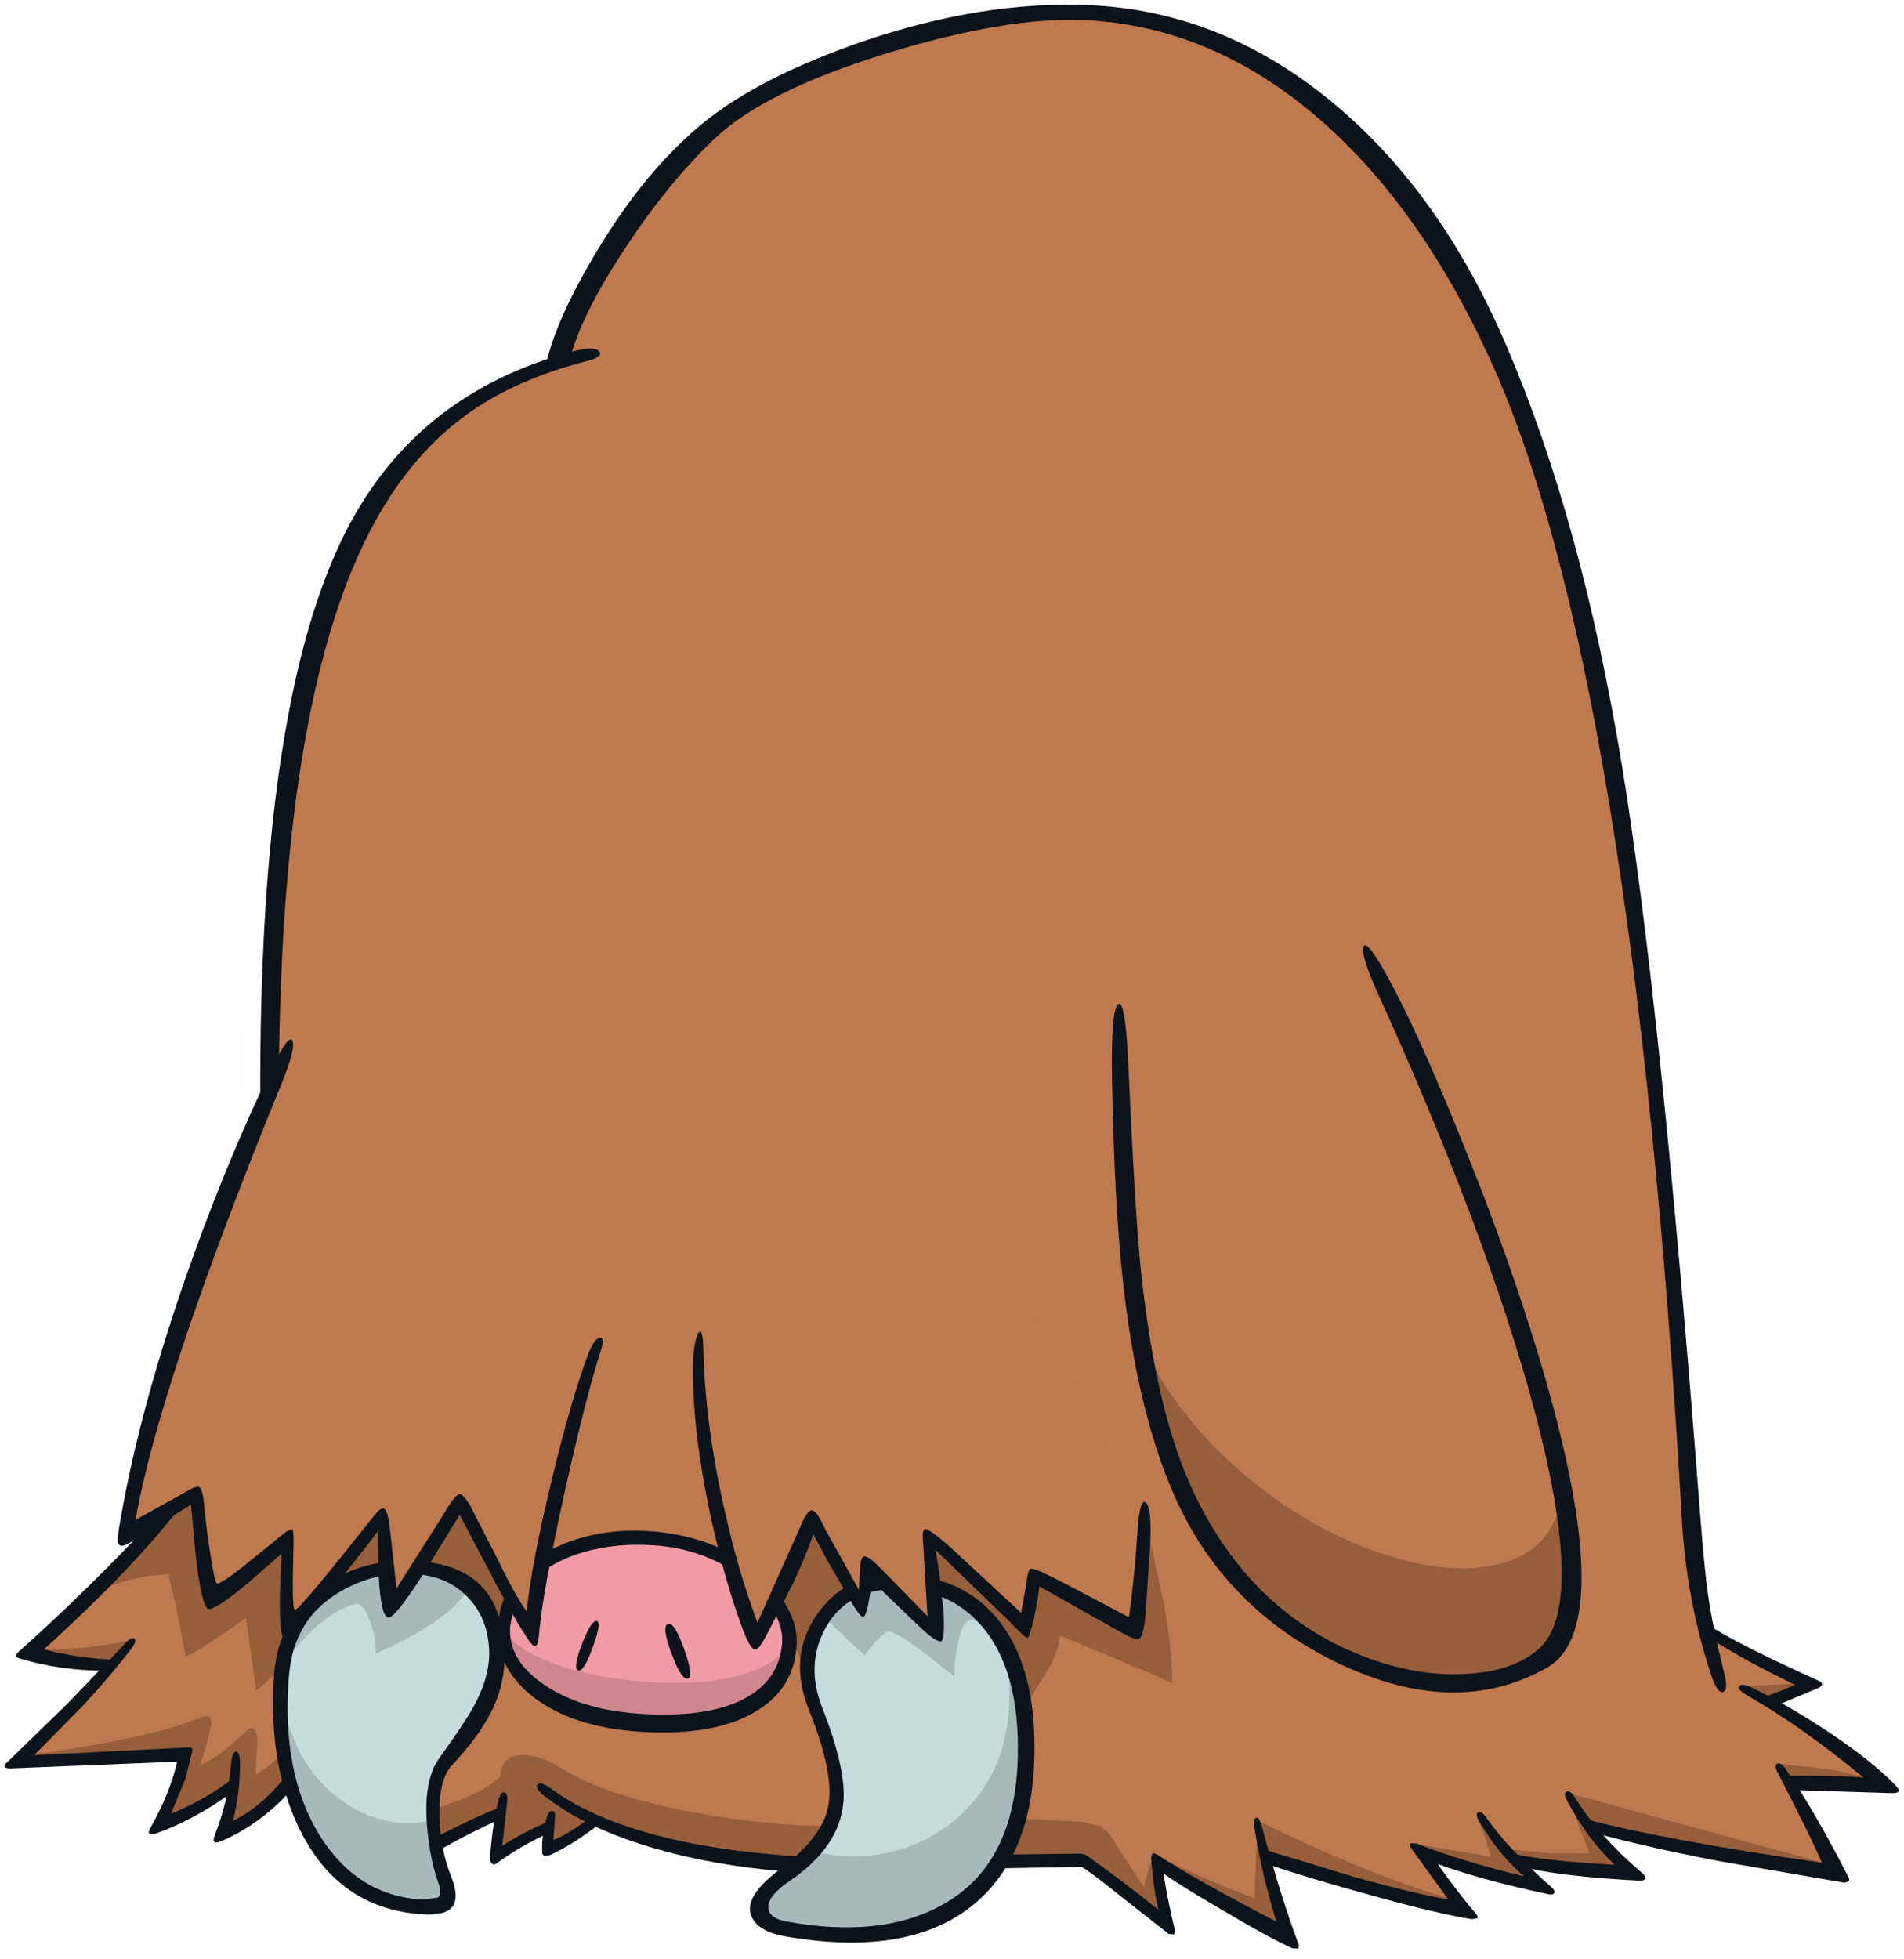 <?xml version='1.0' encoding='utf-8'?>
<svg xmlns="http://www.w3.org/2000/svg" version="1.1" width="282px" height="290px" viewBox="-0.7 -0.65 281.65 289.5"><g><path fill="#bf794e" d="M199.25 18.65 Q213.25 32.35 223.7 57.8 240.4 98.25 247.05 197.7 L249.35 221.15 Q250.8 236.55 252.1 240.75 L260.0 244.7 267.35 248.25 261.45 251.05 Q265.55 253.65 270.45 257.15 275.8 261.0 278.05 263.1 L264.4 263.1 Q268.9 271.65 270.8 276.25 L251.4 272.9 234.55 269.5 Q238.2 273.95 240.95 276.4 L231.9 275.55 223.45 274.3 227.5 278.35 218.4 275.9 Q212.8 274.25 210.2 273.1 213.8 278.9 216.2 281.8 196.85 277.55 186.95 274.05 L188.55 280.15 Q189.75 284.6 190.5 286.35 178.45 279.2 170.7 274.9 171.45 281.45 172.2 284.0 167.55 279.95 160.0 274.55 L116.95 275.15 103.7 273.5 Q94.05 271.65 87.45 268.65 85.4 270.45 80.85 272.8 L80.8 269.65 Q75.2 272.1 72.85 274.0 L73.1 270.45 73.3 267.55 Q70.0 269.0 64.15 272.05 L42.0 263.1 Q40.65 264.85 37.3 267.4 34.4 269.65 32.55 270.65 L33.6 266.9 34.15 263.2 Q28.45 267.0 23.15 269.5 25.6 264.1 27.3 258.3 L15.5 259.4 2.15 259.9 Q7.8 254.45 16.0 245.65 L9.75 244.95 4.05 243.95 14.8 232.9 23.45 224.35 18.25 226.35 Q20.05 212.65 30.0 185.05 L39.55 160.15 Q40.0 114.85 46.05 93.65 55.45 60.75 82.1 52.8 83.4 44.45 91.15 33.3 98.45 22.8 106.0 17.4 114.25 11.5 129.0 6.5 146.4 0.65 159.9 1.25 182.55 2.25 199.25 18.65"/><path fill="#f09ba5" d="M111.05 241.15 L114.35 235.75 Q118.4 244.1 113.1 249.1 107.65 254.3 94.4 253.55 85.4 253.0 79.6 249.3 73.55 245.45 73.9 239.75 L74.05 238.0 74.65 236.4 Q76.25 239.35 78.0 240.85 78.05 239.35 78.7 235.65 L79.65 230.55 Q82.7 228.55 86.9 227.6 91.1 226.65 95.8 226.9 100.25 227.15 102.8 227.9 105.35 228.6 107.35 230.2 108.2 233.4 111.05 241.15"/><path fill="#c6dcdb" d="M41.0 246.85 Q41.5 239.95 46.65 235.6 51.65 231.4 59.0 231.15 65.55 230.9 69.35 234.7 72.55 237.85 72.75 242.2 73.2 251.35 66.85 257.7 63.3 261.25 63.4 267.4 63.45 271.1 65.0 276.65 66.05 280.4 64.8 281.15 L59.45 280.95 Q48.95 279.15 44.15 268.05 40.15 258.9 41.0 246.85"/><path fill="#c6dcdb" d="M121.65 237.9 Q125.9 233.15 133.0 233.35 143.0 233.65 147.5 242.15 151.15 249.0 150.95 260.4 150.65 276.6 138.15 282.45 128.5 287.0 115.65 284.5 111.6 283.7 111.55 281.55 111.5 279.55 114.45 277.25 121.65 271.55 122.85 266.65 124.15 261.5 120.35 252.4 116.65 243.45 121.65 237.9"/><path fill="#965e3a" d="M220.15 230.75 Q228.3 229.1 230.0 221.85 232.5 229.95 231.25 236.4 229.75 244.5 222.55 247.0 217.0 248.95 209.65 248.05 201.05 247.0 193.4 242.15 173.2 229.45 167.5 196.35 172.3 207.55 182.3 216.4 191.35 224.45 202.05 228.4 212.45 232.25 220.15 230.75"/><path fill="#965e3a" d="M156.1 241.1 Q155.9 243.75 153.65 247.25 151.2 251.1 150.9 252.25 150.7 249.45 149.35 246.4 148.2 243.75 146.5 241.55 146.35 240.6 146.65 240.0 145.0 239.45 143.2 237.4 140.95 234.9 139.75 234.1 135.2 232.15 130.05 233.35 127.0 234.1 121.1 237.05 120.4 237.75 120.85 239.65 118.9 246.7 119.05 247.6 L116.7 242.4 Q115.1 238.9 114.1 235.35 116.05 232.55 117.4 228.95 118.85 224.9 119.65 223.6 123.55 225.85 146.1 225.4 168.45 224.95 168.55 223.15 L171.45 236.3 Q172.65 242.7 172.7 248.1 L163.7 244.25 156.1 241.1"/><path fill="#a7bab9" d="M125.7 234.2 Q131.75 230.65 139.75 234.1 143.05 236.25 144.45 237.75 146.2 239.55 146.5 241.55 144.15 238.55 142.8 238.8 141.5 239.0 140.85 243.1 140.5 245.15 140.45 247.15 L135.95 243.6 Q131.3 240.15 130.5 240.55 129.75 240.95 128.4 242.55 L127.2 244.05 121.2 238.4 Q122.65 235.95 125.7 234.2"/><path fill="#965e3a" d="M74.9 235.75 L72.9 242.8 70.15 236.4 Q70.45 234.55 67.95 232.15 58.95 228.4 50.3 232.35 41.2 236.55 40.45 246.35 L37.2 249.3 35.7 238.5 Q29.3 243.05 26.8 244.2 L25.35 236.85 24.2 232.0 21.15 232.3 Q17.25 232.95 12.95 234.8 L18.9 228.15 Q24.5 222.15 28.3 220.2 L42.05 227.0 59.45 218.95 67.15 220.15 74.9 235.75"/><path fill="#a7bab9" d="M56.0 231.35 Q60.8 230.55 65.05 231.5 69.05 232.4 69.05 233.8 L66.5 236.8 Q62.45 240.45 54.85 243.8 55.0 241.55 54.0 238.95 53.0 236.35 52.05 236.4 48.2 237.3 43.95 241.9 41.8 244.25 40.45 246.35 42.6 233.55 56.0 231.35"/><path fill="#d08690" d="M108.3 247.1 Q114.45 245.55 115.85 242.15 115.0 248.6 109.85 251.45 104.5 254.35 93.7 253.7 85.4 253.2 81.05 250.95 74.6 247.65 73.75 240.0 75.35 243.15 81.65 245.4 87.5 247.45 95.05 247.95 102.7 248.5 108.3 247.1"/><path fill="#965e3a" d="M256.7 248.6 L267.3 248.1 261.4 250.8 256.7 248.6"/><path fill="#965e3a" d="M262.35 260.05 L269.7 260.85 Q274.5 261.65 277.85 263.1 L270.15 263.0 264.2 263.1 262.35 260.05"/><path fill="#965e3a" d="M251.4 273.1 Q239.4 270.8 234.35 269.15 L231.15 264.35 249.4 269.35 270.35 275.05 270.75 276.25 251.4 273.1"/><path fill="#965e3a" d="M185.15 268.4 Q203.4 277.25 214.9 280.3 L215.15 281.55 Q210.2 280.5 199.85 277.7 190.4 275.1 186.5 273.8 L185.15 268.4"/><path fill="#965e3a" d="M231.65 265.7 L235.95 271.15 Q238.95 274.7 240.1 275.65 227.15 275.65 223.25 274.3 L222.15 272.7 228.75 273.3 234.45 273.3 Q232.65 268.9 231.65 265.7"/><path fill="#965e3a" d="M170.0 273.45 Q178.4 277.6 184.9 279.95 L185.25 269.75 187.75 278.65 Q189.25 283.8 190.3 285.85 178.0 280.3 170.0 273.45"/><path fill="#965e3a" d="M150.2 268.15 L159.3 268.65 161.9 269.25 Q162.7 269.65 163.5 270.6 L165.95 274.4 168.55 278.35 Q168.7 277.0 170.0 273.45 L170.8 279.0 Q171.35 282.55 171.75 283.75 164.2 277.25 159.55 274.4 L147.15 274.4 149.0 271.1 150.2 268.15"/><path fill="#965e3a" d="M116.9 275.05 Q110.7 274.7 101.35 272.85 90.7 270.75 87.25 268.65 L80.35 272.7 80.35 269.5 72.4 273.7 73.1 267.55 63.65 271.45 Q63.3 269.55 63.3 266.8 71.15 264.4 73.35 261.9 73.45 258.95 76.35 258.8 79.0 258.65 82.2 260.65 89.05 264.9 102.2 267.3 112.75 269.25 121.95 269.25 119.3 273.7 116.9 275.05"/><path fill="#965e3a" d="M4.15 243.3 Q13.85 243.1 19.15 241.6 L15.95 245.65 Q8.85 244.95 4.15 243.3"/><path fill="#965e3a" d="M37.35 256.95 L37.1 261.65 Q39.35 260.4 41.15 258.45 L42.15 263.25 37.2 267.25 Q34.1 269.65 32.4 270.5 L33.35 267.3 33.9 263.6 Q28.25 266.95 23.3 269.15 25.75 263.4 26.75 258.8 11.45 260.1 2.9 258.9 21.45 256.3 28.5 253.4 29.75 252.85 30.2 253.1 30.65 253.4 30.45 254.6 29.95 257.25 28.85 260.3 30.3 259.7 32.2 258.35 L35.35 255.6 Q36.2 254.6 36.75 254.85 37.35 255.1 37.35 256.95"/><path fill="#965e3a" d="M208.25 271.85 L219.9 273.8 218.05 268.3 Q219.8 270.7 222.45 273.5 L227.55 278.3 Q213.85 274.65 208.25 271.85"/><path fill="#a7bab9" d="M40.8 248.6 Q42.15 259.75 49.5 265.25 56.0 270.05 63.4 268.4 63.85 274.15 65.25 276.9 66.25 278.9 65.5 280.1 64.65 281.5 61.8 281.3 53.3 280.75 47.15 272.95 39.85 263.65 40.8 248.6"/><path fill="#a7bab9" d="M119.95 273.05 Q125.0 274.35 130.4 273.25 136.1 272.05 140.4 268.5 150.9 259.85 148.0 242.7 150.8 248.7 151.05 256.35 151.3 264.7 148.25 271.3 140.55 288.2 117.25 284.75 112.45 284.05 111.55 281.95 110.7 280.0 113.6 277.85 L119.95 273.05"/><path fill="#0d131a" d="M107.1 228.8 Q107.7 229.55 107.45 231.35 102.2 228.1 95.75 227.75 91.05 227.45 86.85 228.45 82.65 229.45 79.7 231.55 L79.75 229.0 Q86.7 225.0 95.75 225.7 102.05 226.2 107.1 228.8"/><path fill="#0d131a" d="M114.3 234.7 Q117.3 238.65 117.15 242.25 116.9 249.0 110.9 252.45 104.9 255.95 94.35 255.35 84.1 254.75 78.2 250.2 72.6 245.85 72.95 239.7 73.1 237.2 74.2 234.8 L75.2 237.4 74.75 239.8 Q74.45 244.9 80.05 248.55 85.6 252.2 94.45 252.7 103.9 253.25 109.3 250.5 114.65 247.7 115.0 242.1 115.15 239.55 113.25 236.75 L114.3 234.7"/><path fill="#0d131a" d="M144.65 239.85 Q139.55 233.8 131.0 234.25 124.3 234.6 121.3 240.2 118.5 245.5 120.9 251.7 124.55 260.95 124.05 265.9 123.4 272.45 116.1 277.4 113.0 279.5 112.95 281.2 112.9 282.9 115.75 283.4 129.5 285.9 138.45 281.05 149.45 275.15 149.85 259.2 150.2 246.45 144.65 239.85 M130.4 232.15 Q141.3 231.6 147.05 238.9 152.7 246.0 152.3 259.3 151.95 273.1 144.05 280.25 134.5 288.85 115.55 285.6 111.5 284.9 110.5 282.7 109.15 279.85 114.55 275.75 120.9 271.0 121.8 266.45 122.8 261.65 118.95 252.05 115.85 244.35 120.05 238.15 123.9 232.5 130.4 232.15"/><path fill="#0d131a" d="M98.15 239.35 Q99.05 239.1 100.5 243.1 101.9 247.05 101.15 247.45 100.2 247.95 98.65 243.8 97.1 239.7 98.15 239.35"/><path fill="#0d131a" d="M87.55 238.95 Q88.35 239.05 87.0 242.8 85.65 246.5 84.85 246.3 84.0 246.05 85.35 242.45 86.7 238.9 87.55 238.95"/><path fill="#0d131a" d="M252.65 241.75 L251.9 239.45 Q255.85 242.15 268.35 247.8 269.3 248.25 268.4 248.8 L261.75 251.6 259.6 250.45 262.3 249.45 264.85 248.4 Q257.65 244.95 252.65 241.75"/><path fill="#0d131a" d="M264.55 263.95 L263.4 261.85 Q270.6 261.75 274.95 262.1 265.7 254.45 257.9 250.05 256.25 249.1 256.55 248.6 256.9 248.05 258.65 248.9 264.25 251.65 270.15 255.6 276.3 259.75 279.7 263.25 280.95 264.5 278.95 264.4 L264.55 263.95"/><path fill="#0d131a" d="M272.75 276.85 Q272.95 277.2 272.75 277.45 L272.15 277.65 253.55 274.45 Q241.95 272.2 234.9 270.2 L233.45 268.15 Q245.45 271.35 268.8 274.7 267.3 271.1 262.25 261.35 261.7 260.3 262.2 260.05 262.7 259.8 263.45 260.85 267.6 266.8 272.75 276.85"/><path fill="#0d131a" d="M231.05 264.15 Q231.6 263.95 232.35 265.2 236.15 271.1 242.15 276.15 242.75 276.65 242.65 277.0 242.6 277.35 241.9 277.35 229.7 276.7 224.35 275.25 L222.9 273.3 Q227.75 274.45 238.15 275.0 234.2 271.3 231.15 265.6 230.5 264.4 231.05 264.15"/><path fill="#0d131a" d="M202.1 279.5 Q193.65 277.2 186.85 274.95 L186.3 272.75 199.65 276.8 Q208.05 279.15 213.55 280.15 L208.15 272.7 Q207.65 272.05 207.9 271.8 L208.8 271.85 Q215.55 274.5 224.75 276.7 221.1 273.6 218.2 268.75 217.45 267.55 217.95 267.25 218.4 266.95 219.3 268.2 222.45 272.7 228.9 278.4 229.35 278.8 229.2 279.15 229.05 279.5 228.35 279.35 218.65 277.3 212.0 274.9 214.6 278.65 217.55 282.15 218.0 282.65 217.85 282.9 L217.05 283.05 Q211.95 282.25 202.1 279.5"/><path fill="#0d131a" d="M117.85 273.8 L115.1 275.95 Q104.9 275.1 96.4 272.65 86.05 269.7 79.8 264.8 78.35 263.65 78.8 263.15 79.25 262.6 80.75 263.7 92.3 272.2 117.85 273.8"/><path fill="#0d131a" d="M73.6 266.4 L73.3 268.25 Q69.2 270.05 64.7 272.6 L64.1 270.75 Q70.35 267.55 73.6 266.4"/><path fill="#0d131a" d="M16.4 244.7 L14.95 246.3 Q8.15 246.3 2.25 244.5 1.25 244.25 2.0 243.55 12.5 234.2 22.8 223.1 L26.0 222.05 Q19.05 231.1 5.8 243.15 10.85 244.45 16.4 244.7"/><path fill="#0d131a" d="M17.65 242.45 Q18.75 241.2 19.2 241.55 19.6 241.95 18.6 243.2 15.8 246.9 11.6 251.45 L4.35 258.8 27.15 257.65 Q27.85 257.55 27.75 258.2 L26.7 262.35 24.6 267.45 Q30.0 265.25 34.0 262.0 L33.6 264.3 Q28.1 268.35 22.15 270.45 L21.45 270.45 Q21.15 270.25 21.5 269.65 24.5 264.3 25.5 259.75 L0.85 260.75 Q-0.7 260.75 0.45 259.75 L9.3 251.15 17.65 242.45"/><path fill="#0d131a" d="M37.55 268.35 Q34.5 270.55 31.75 271.6 30.6 272.0 31.0 270.85 32.15 267.8 32.7 265.4 33.2 263.2 33.5 259.9 33.7 258.2 34.25 258.25 34.8 258.35 34.8 260.05 L34.8 260.1 Q34.8 264.5 33.75 268.5 35.9 267.5 38.2 265.5 40.5 263.45 42.1 261.1 L42.9 263.25 Q40.85 265.9 37.55 268.35"/><path fill="#0d131a" d="M73.6 272.2 Q76.25 270.4 80.75 268.45 L80.5 270.3 Q76.2 272.25 72.75 274.8 72.35 275.1 72.05 274.8 71.75 274.5 71.8 273.95 72.05 269.8 72.95 265.75 73.3 264.2 73.9 264.3 74.5 264.4 74.3 265.9 L73.6 272.2"/><path fill="#0d131a" d="M81.4 267.95 L81.15 271.35 Q83.95 270.15 86.45 268.1 L88.05 268.9 Q84.4 271.8 80.7 273.55 L79.9 273.7 Q79.5 273.55 79.5 273.2 79.4 270.45 80.2 267.95 80.5 267.0 81.0 267.05 81.5 267.05 81.4 267.95"/><path fill="#0d131a" d="M147.1 273.5 L158.95 273.35 Q159.75 273.35 160.15 273.7 165.65 277.6 170.65 281.65 170.0 279.05 169.6 274.35 169.55 273.55 169.8 273.35 170.05 273.2 170.65 273.6 175.5 276.85 188.1 283.4 185.9 276.15 184.9 269.75 184.65 268.15 185.1 268.05 185.6 267.9 186.0 269.45 188.65 279.4 191.35 286.65 191.55 287.15 191.3 287.4 L190.5 287.35 Q187.3 285.95 180.2 281.75 173.45 277.8 171.45 276.3 171.8 279.2 173.05 284.5 173.2 285.1 172.9 285.3 L172.15 285.2 165.15 279.7 Q160.6 276.05 159.3 275.3 L145.75 275.55 147.1 273.5"/><path fill="#0d131a" d="M47.5 233.5 Q53.85 229.3 62.1 230.2 68.45 230.85 71.4 234.85 73.6 237.9 73.9 243.05 74.2 248.05 71.9 252.5 70.15 256.0 66.15 260.3 64.2 262.35 64.3 267.7 64.4 272.65 66.05 276.75 67.4 280.2 65.95 281.5 64.55 282.7 60.45 282.2 48.95 280.85 43.5 269.5 38.9 259.9 39.85 246.85 40.5 238.15 47.5 233.5 M71.6 242.4 Q71.15 238.0 68.25 235.2 65.65 232.65 61.9 232.15 55.65 231.25 49.9 234.45 42.75 238.45 42.05 247.0 40.85 261.3 46.55 270.6 52.15 279.6 61.8 280.15 L64.05 279.85 Q64.7 279.4 64.2 277.85 62.95 274.45 62.5 269.65 61.85 262.55 64.3 259.2 68.35 253.6 69.6 251.15 72.05 246.5 71.6 242.4"/><path fill="#bf794e" d="M102.65 196.7 L151.45 192.4 168.8 222.4 166.95 240.35 152.2 232.35 150.6 239.6 136.7 226.45 137.55 240.5 127.45 231.0 126.75 236.9 119.25 224.1 111.35 241.2 Q105.6 230.85 103.55 212.75 L102.65 196.7"/><path fill="#0d131a" d="M137.7 228.45 L138.25 231.9 138.9 237.75 Q139.05 241.5 138.6 241.9 138.0 242.35 135.1 239.6 L128.3 233.05 127.95 235.3 Q127.45 238.3 127.0 238.35 126.5 238.45 124.9 235.55 L121.65 229.95 119.6 226.1 Q118.45 229.55 116.55 233.5 L113.05 240.35 Q111.65 243.1 111.1 243.2 110.3 243.3 109.05 239.85 106.4 232.65 104.35 223.15 101.8 211.2 101.8 201.8 101.8 198.15 102.5 196.6 103.25 195.05 103.35 198.85 103.6 209.75 106.4 222.2 108.45 231.5 111.35 239.2 L117.9 224.55 Q118.8 222.45 119.45 222.6 120.15 222.7 121.3 225.25 L126.35 234.35 126.5 231.4 Q126.6 229.4 127.2 229.4 127.8 229.35 129.8 231.4 L136.5 238.25 135.85 227.35 Q135.65 225.35 136.2 225.35 136.8 225.4 139.45 227.65 L150.35 237.75 151.1 233.6 Q151.35 231.45 151.7 231.25 152.15 231.05 154.5 232.25 156.7 233.3 166.3 238.4 167.2 231.85 167.55 225.8 167.9 220.65 168.8 221.45 169.7 222.2 169.45 227.55 L168.75 238.0 Q168.45 241.25 167.8 241.6 167.4 241.85 165.35 240.75 L153.05 233.85 152.85 235.4 152.25 238.6 Q151.55 241.4 151.3 241.45 150.95 241.5 148.8 239.2 L137.7 228.45"/><path fill="#0d131a" d="M165.4 188.65 Q164.15 177.45 163.8 159.15 163.6 148.85 164.65 147.8 165.75 146.8 166.2 156.5 167.25 179.8 168.15 187.9 170.35 208.0 175.65 219.45 184.4 238.4 202.45 244.7 209.8 247.25 216.65 246.75 223.2 246.3 226.85 243.15 234.1 236.95 226.15 207.3 219.1 181.3 203.05 146.0 200.55 140.45 201.0 139.25 201.5 137.95 205.15 144.8 209.0 151.95 214.65 165.75 221.55 182.5 226.2 197.45 239.25 239.5 228.15 245.85 214.75 253.45 197.5 245.3 180.35 237.2 172.9 220.15 167.5 207.8 165.4 188.65"/><path fill="#bf794e" d="M29.65 185.7 L39.1 162.05 87.95 197.95 Q84.25 207.3 80.8 225.05 79.1 233.95 78.1 240.95 L67.3 222.05 Q57.95 236.65 56.95 236.65 56.0 236.65 55.65 223.7 42.55 239.8 41.7 239.45 40.9 239.15 41.7 227.5 L30.25 235.5 27.8 220.6 17.8 225.85 Q19.85 212.1 29.65 185.7"/><path fill="#0d131a" d="M26.2 189.8 Q32.15 172.45 39.3 157.65 42.0 152.05 42.55 153.15 43.1 154.3 40.75 160.0 22.95 203.6 19.35 224.0 L26.45 220.05 Q28.3 218.9 28.75 219.15 29.25 219.35 29.45 221.45 29.85 225.5 30.4 229.0 31.05 233.25 31.4 233.4 31.75 233.6 34.9 231.2 L40.5 226.65 Q42.25 225.15 42.55 225.45 42.8 225.7 42.7 228.7 42.45 237.0 42.9 237.3 43.35 237.65 54.3 223.8 55.5 222.25 55.95 222.3 56.55 222.3 56.9 224.65 L57.95 234.15 64.9 223.2 Q66.55 220.35 67.25 220.2 67.75 220.1 68.85 221.9 L72.85 229.7 Q75.4 235.0 77.2 237.55 77.95 230.35 80.9 218.15 83.8 206.15 86.25 199.65 87.25 197.1 88.05 197.05 88.85 197.0 88.0 199.55 86.05 205.55 82.9 219.55 79.55 234.7 79.0 241.25 78.8 243.6 77.65 242.0 75.8 239.4 72.5 233.15 L67.3 223.25 62.2 231.55 Q57.8 238.5 56.75 238.45 55.65 238.4 55.3 232.05 L55.2 225.7 Q42.65 242.0 41.4 241.6 40.6 241.35 40.7 235.15 L40.95 229.0 36.1 233.25 Q31.05 237.45 30.1 237.15 29.15 236.85 28.25 229.3 L27.55 221.75 18.65 227.3 Q17.1 228.25 16.8 227.5 16.6 227.05 16.9 225.25 19.55 209.25 26.2 189.8"/><path fill="#0d131a" d="M84.4 51.15 Q87.15 50.45 87.9 51.2 88.7 52.0 86.0 52.7 75.95 55.3 69.15 60.0 60.55 65.9 54.75 76.45 40.95 101.5 40.55 158.35 40.55 158.9 39.5 160.15 38.4 161.45 37.8 161.55 37.6 104.75 49.75 79.3 60.15 57.45 84.4 51.15"/><path fill="#0d131a" d="M219.6 52.15 Q209.35 29.85 194.6 17.0 178.65 3.1 159.65 2.25 148.3 1.75 130.85 7.05 112.55 12.65 105.1 19.7 98.2 26.2 91.7 36.1 85.15 46.05 83.6 52.45 L80.1 52.95 Q81.75 46.05 87.75 36.15 94.9 24.3 103.45 17.35 111.75 10.65 126.8 5.45 144.6 -0.65 160.55 0.05 180.35 0.95 196.8 14.75 212.6 28.0 222.2 50.55 233.3 76.4 239.25 112.6 245.05 148.0 250.85 223.9 251.5 232.35 252.2 236.6 252.8 240.4 254.4 246.85 255.0 249.25 254.15 249.45 253.35 249.6 252.55 247.3 248.8 236.15 248.1 224.05 240.85 98.15 219.6 52.15"/></g></svg>